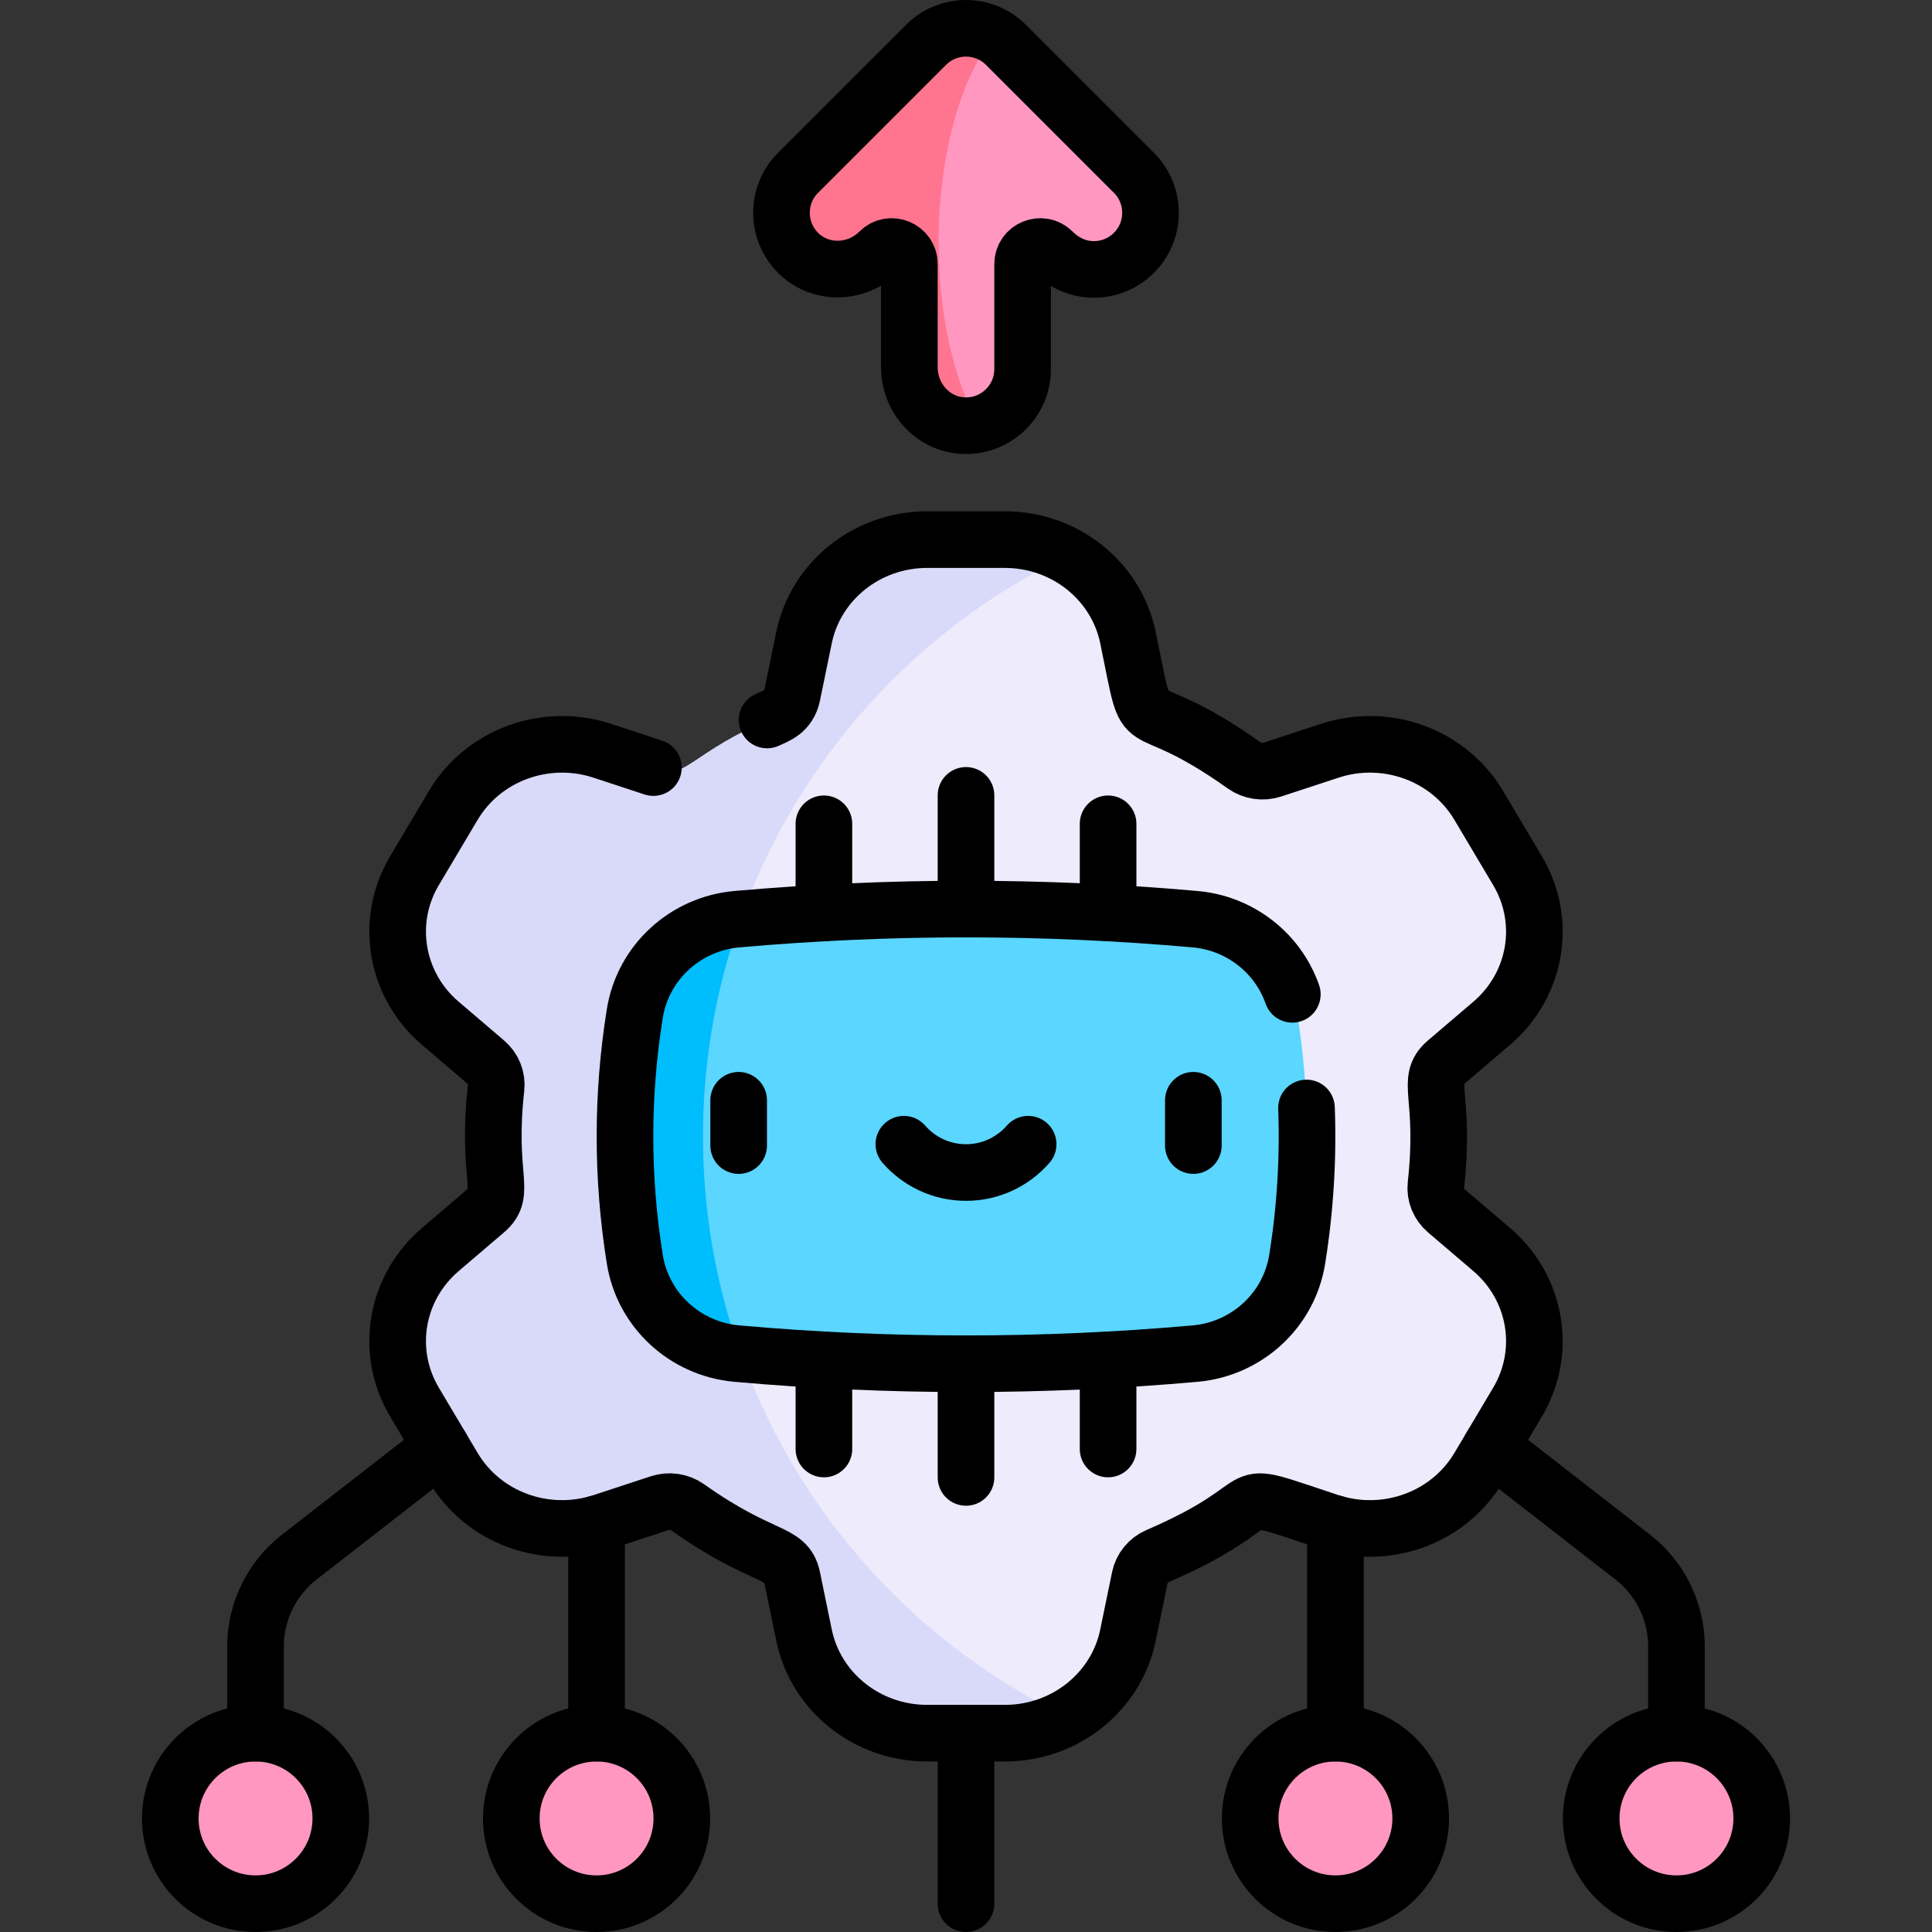 <svg xmlns="http://www.w3.org/2000/svg" xmlns:xlink="http://www.w3.org/1999/xlink" id="Layer_1" x="0px" y="0px" viewBox="0 0 511.882 511.882" style="enable-background:new 0 0 511.882 511.882;" xml:space="preserve"><rect x="0" y="0" width="511.882" height="511.882" fill="#333333" stroke="none"/> <g> <g> <path style="fill:#EDEBFC;" d="M402.071,371.486l-10.3,17.33c-7.93,13.34-24.44,19.38-39.46,14.45&#10;&#9;&#9;&#9;c-30.035-9.873-11.273-5.778-45.61,9.01c-2.44,1.06-4.19,3.22-4.72,5.77l-3.12,15.19c-1.94,9.43-7.99,17.2-16.12,21.71&#10;&#9;&#9;&#9;c-139.229-22.189-148.265-278.847,0.01-307.71c8.12,4.51,14.17,12.29,16.11,21.71l3.12,15.2c0.53,2.55,2.28,4.71,4.72,5.76&#10;&#9;&#9;&#9;c22.386,9.669,23.171,16.401,30.46,13.99l15.15-4.97c15.02-4.94,31.53,1.11,39.46,14.45l10.3,17.32&#10;&#9;&#9;&#9;c7.93,13.34,5.06,30.26-6.85,40.42l-12,10.24c-2.01,1.72-3.06,4.28-2.77,6.87c3.963,36.207-8.963,22.588,14.77,42.84&#10;&#9;&#9;&#9;C407.131,341.236,410.001,358.156,402.071,371.486z"></path> <path style="fill:#D9D9F9;" d="M282.741,454.946c-9.708,5.389-16.548,4.26-37.1,4.26c-15.85,0-29.51-10.87-32.62-25.97&#10;&#9;&#9;&#9;c-6.176-30.067-0.455-12.377-30.79-33.85c-2.17-1.54-4.97-1.93-7.51-1.1l-15.15,4.98c-15.02,4.93-31.53-1.11-39.46-14.45&#10;&#9;&#9;&#9;l-10.3-17.33c-7.93-13.33-5.06-30.25,6.85-40.42c23.814-20.322,10.776-6.347,14.77-42.84c0.29-2.59-0.76-5.15-2.77-6.87l-12-10.24&#10;&#9;&#9;&#9;c-11.91-10.16-14.78-27.08-6.85-40.42l10.3-17.32c7.93-13.34,24.44-19.39,39.46-14.45l15.15,4.97&#10;&#9;&#9;&#9;c7.33,2.424,7.99-4.285,30.46-13.99c2.44-1.05,4.19-3.21,4.72-5.76l3.12-15.2c3.11-15.1,16.77-25.97,32.62-25.97h20.6&#10;&#9;&#9;&#9;c5.96,0,11.61,1.54,16.51,4.26c-40.04,19.39-71.38,53.95-86.53,96.22C166.768,325.698,204.114,416.878,282.741,454.946z"></path> <path style="fill:#5AD6FF;" d="M343.691,333.646c-2.17,13.54-13.38,23.78-27.03,24.99c-39.97,3.56-80.46,3.59-120.44,0.09&#10;&#9;&#9;&#9;c-28.267-33.239-28.265-82.029,0-115.27c39.98-3.49,80.47-3.46,120.44,0.09c13.65,1.21,24.86,11.45,27.03,24.99&#10;&#9;&#9;&#9;C347.161,290.176,347.161,312.006,343.691,333.646z"></path> <path style="fill:#00BDFD;" d="M196.221,358.726c-15.783-1.422-25.984-12.312-28.03-25.08c-3.47-21.64-3.47-43.47,0-65.11&#10;&#9;&#9;&#9;c2.022-12.616,12.082-23.643,28.03-25.08C182.803,280.923,183.042,322.002,196.221,358.726z"></path> <path style="fill:#FF97C1;" d="M300.431,66.994c-5.534,5.533-14.933,6.279-21.51-0.3c-2.949-2.95-7.98-0.86-7.98,3.3v27.8&#10;&#9;&#9;&#9;c0,7.16-5.01,13.15-11.72,14.65c-8.486-2.134-16.732-29.04-16.732-48.29c0-23.11,8.504-52.009,20.902-54.68&#10;&#9;&#9;&#9;c2.519,1.449,0.824,0.085,37.04,36.3C306.291,51.634,306.291,61.134,300.431,66.994z"></path> <path style="fill:#FF758F;" d="M259.221,112.444c-9.795,2.145-18.28-5.578-18.28-15.07v-27.38c0-4.165-5.034-6.245-7.98-3.3&#10;&#9;&#9;&#9;c-5.71,5.71-15.01,6.23-20.98,0.8c-6.38-5.81-6.56-15.69-0.53-21.72l33.88-33.88c4.9-4.9,12.33-5.7,18.06-2.42&#10;&#9;&#9;&#9;C245.656,32.191,243.589,83.963,259.221,112.444z"></path> <circle style="fill:#FF97C1;" cx="158.059" cy="481.796" r="22.588"></circle> <circle style="fill:#FF97C1;" cx="67.706" cy="481.796" r="22.588"></circle> <circle style="fill:#FF97C1;" cx="353.824" cy="481.796" r="22.588"></circle> <circle style="fill:#FF97C1;" cx="444.177" cy="481.796" r="22.588"></circle> </g> <g> <path style="fill:none;stroke:#000000;stroke-width:15;stroke-linecap:round;stroke-linejoin:round;stroke-miterlimit:10;" d="&#10;&#9;&#9;&#9;M203.235,190.761c2.57-1.16,5.756-2.221,6.662-6.621l3.129-15.198c3.11-15.101,16.761-25.972,32.617-25.972h20.597&#10;&#9;&#9;&#9;c15.856,0,29.507,10.87,32.617,25.972c6.18,30.011,0.601,12.45,30.8,33.856c2.165,1.534,4.969,1.929,7.508,1.095l15.145-4.976&#10;&#9;&#9;&#9;c15.019-4.935,31.537,1.113,39.465,14.45l10.298,17.325c7.928,13.337,5.061,30.255-6.849,40.422l-11.999,10.242&#10;&#9;&#9;&#9;c-5.811,4.96-0.153,8.816-2.778,32.6c-0.286,2.589,0.764,5.145,2.778,6.864l11.999,10.242&#10;&#9;&#9;&#9;c11.91,10.166,14.776,27.085,6.849,40.422l-10.298,17.325c-7.928,13.337-24.446,19.385-39.465,14.45&#10;&#9;&#9;&#9;c-30.028-9.866-11.211-5.823-45.606,9.015c-2.444,1.054-4.191,3.215-4.716,5.762l-3.129,15.198&#10;&#9;&#9;&#9;c-3.11,15.101-16.761,25.972-32.617,25.972h-20.597c-15.856,0-29.507-10.87-32.617-25.972l-3.129-15.198&#10;&#9;&#9;&#9;c-1.517-7.365-7.758-4.543-27.67-18.658c-2.165-1.534-4.969-1.929-7.508-1.095l-15.145,4.976&#10;&#9;&#9;&#9;c-15.02,4.935-31.537-1.113-39.465-14.45l-10.298-17.325c-7.928-13.337-5.061-30.255,6.849-40.422l11.999-10.242&#10;&#9;&#9;&#9;c5.811-4.96,0.153-8.816,2.778-32.6c0.286-2.589-0.764-5.145-2.778-6.864l-11.999-10.242&#10;&#9;&#9;&#9;c-11.91-10.166-14.776-27.085-6.849-40.422l10.298-17.325c7.928-13.337,24.446-19.385,39.465-14.45l13.543,4.45"></path> <line style="fill:none;stroke:#000000;stroke-width:15;stroke-linecap:round;stroke-linejoin:round;stroke-miterlimit:10;" x1="255.941" y1="459.206" x2="255.941" y2="504.382"></line> <path style="fill:none;stroke:#000000;stroke-width:15;stroke-linecap:round;stroke-linejoin:round;stroke-miterlimit:10;" d="&#10;&#9;&#9;&#9;M346.155,293.559c0.493,13.374-0.328,26.765-2.465,40.085c-2.171,13.537-13.375,23.778-27.031,24.992&#10;&#9;&#9;&#9;c-40.3,3.583-81.137,3.583-121.437,0c-13.656-1.214-24.86-11.455-27.031-24.992c-3.471-21.642-3.471-43.469,0-65.111&#10;&#9;&#9;&#9;c2.171-13.537,13.375-23.778,27.031-24.992c40.3-3.583,81.137-3.583,121.437,0c11.884,1.057,21.91,8.949,25.743,19.901"></path> <line style="fill:none;stroke:#000000;stroke-width:15;stroke-linecap:round;stroke-linejoin:round;stroke-miterlimit:10;" x1="255.941" y1="210.735" x2="255.941" y2="240.853"></line> <line style="fill:none;stroke:#000000;stroke-width:15;stroke-linecap:round;stroke-linejoin:round;stroke-miterlimit:10;" x1="218.294" y1="218.265" x2="218.294" y2="241.883"></line> <line style="fill:none;stroke:#000000;stroke-width:15;stroke-linecap:round;stroke-linejoin:round;stroke-miterlimit:10;" x1="293.588" y1="218.265" x2="293.588" y2="241.883"></line> <line style="fill:none;stroke:#000000;stroke-width:15;stroke-linecap:round;stroke-linejoin:round;stroke-miterlimit:10;" x1="255.941" y1="391.441" x2="255.941" y2="361.324"></line> <line style="fill:none;stroke:#000000;stroke-width:15;stroke-linecap:round;stroke-linejoin:round;stroke-miterlimit:10;" x1="218.294" y1="383.912" x2="218.294" y2="360.293"></line> <line style="fill:none;stroke:#000000;stroke-width:15;stroke-linecap:round;stroke-linejoin:round;stroke-miterlimit:10;" x1="293.588" y1="383.912" x2="293.588" y2="360.293"></line> <line style="fill:none;stroke:#000000;stroke-width:15;stroke-linecap:round;stroke-linejoin:round;stroke-miterlimit:10;" x1="195.706" y1="291.517" x2="195.706" y2="303.517"></line> <line style="fill:none;stroke:#000000;stroke-width:15;stroke-linecap:round;stroke-linejoin:round;stroke-miterlimit:10;" x1="316.177" y1="291.517" x2="316.177" y2="303.517"></line> <path style="fill:none;stroke:#000000;stroke-width:15;stroke-linecap:round;stroke-linejoin:round;stroke-miterlimit:10;" d="&#10;&#9;&#9;&#9;M239.477,303.159c4.003,4.594,9.892,7.501,16.464,7.501s12.461-2.907,16.464-7.501"></path> <path style="fill:none;stroke:#000000;stroke-width:15;stroke-linecap:round;stroke-linejoin:round;stroke-miterlimit:10;" d="&#10;&#9;&#9;&#9;M300.43,45.776l-33.883-33.882c-5.857-5.858-15.355-5.858-21.213,0l-33.883,33.882c-6.028,6.027-5.853,15.909,0.524,21.713&#10;&#9;&#9;&#9;c5.974,5.436,15.277,4.911,20.989-0.8l0,0c2.943-2.943,7.976-0.859,7.976,3.304v27.378c0,8.077,6.207,15.027,14.275,15.407&#10;&#9;&#9;&#9;c8.614,0.406,15.725-6.458,15.725-14.983V69.993c0-4.163,5.033-6.247,7.976-3.304c6.615,6.615,16.003,5.811,21.513,0.3&#10;&#9;&#9;&#9;C306.289,61.131,306.289,51.634,300.43,45.776z"></path> <circle style="fill:none;stroke:#000000;stroke-width:15;stroke-linecap:round;stroke-linejoin:round;stroke-miterlimit:10;" cx="158.059" cy="481.794" r="22.588"></circle> <circle style="fill:none;stroke:#000000;stroke-width:15;stroke-linecap:round;stroke-linejoin:round;stroke-miterlimit:10;" cx="67.706" cy="481.794" r="22.588"></circle> <line style="fill:none;stroke:#000000;stroke-width:15;stroke-linecap:round;stroke-linejoin:round;stroke-miterlimit:10;" x1="158.059" y1="459.206" x2="158.059" y2="403.719"></line> <path style="fill:none;stroke:#000000;stroke-width:15;stroke-linecap:round;stroke-linejoin:round;stroke-miterlimit:10;" d="&#10;&#9;&#9;&#9;M67.706,459.206v-22.975c0-9.258,4.274-17.997,11.582-23.681l37.566-29.218"></path> <circle style="fill:none;stroke:#000000;stroke-width:15;stroke-linecap:round;stroke-linejoin:round;stroke-miterlimit:10;" cx="353.824" cy="481.794" r="22.588"></circle> <circle style="fill:none;stroke:#000000;stroke-width:15;stroke-linecap:round;stroke-linejoin:round;stroke-miterlimit:10;" cx="444.177" cy="481.794" r="22.588"></circle> <line style="fill:none;stroke:#000000;stroke-width:15;stroke-linecap:round;stroke-linejoin:round;stroke-miterlimit:10;" x1="353.824" y1="459.206" x2="353.824" y2="403.719"></line> <path style="fill:none;stroke:#000000;stroke-width:15;stroke-linecap:round;stroke-linejoin:round;stroke-miterlimit:10;" d="&#10;&#9;&#9;&#9;M444.177,459.206v-22.975c0-9.258-4.274-17.997-11.582-23.681l-37.566-29.218"></path> </g> </g> <g> </g> <g> </g> <g> </g> <g> </g> <g> </g> <g> </g> <g> </g> <g> </g> <g> </g> <g> </g> <g> </g> <g> </g> <g> </g> <g> </g> <g> </g> </svg>